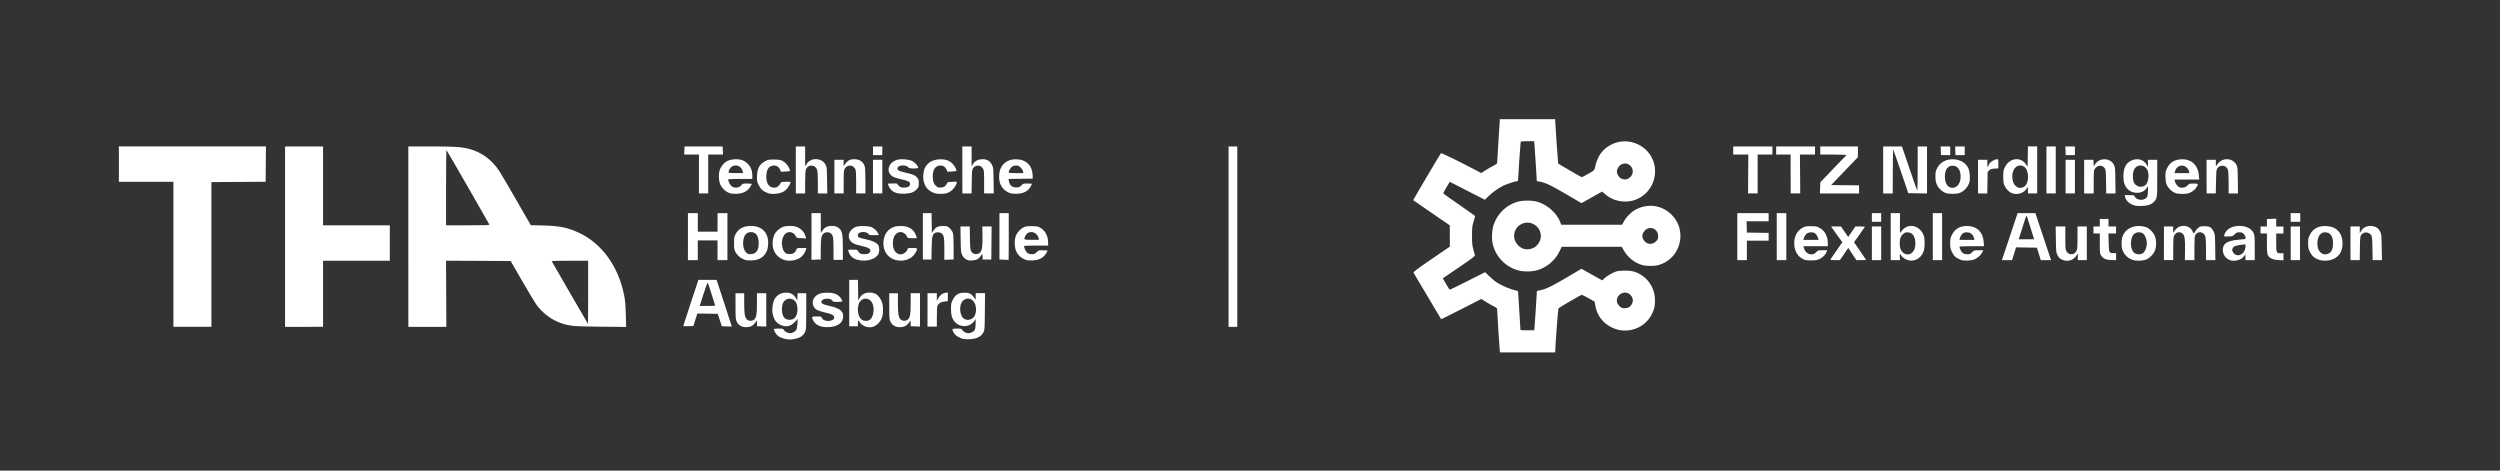 <?xml version="1.0" encoding="UTF-8" standalone="no"?>
<!-- Created with Inkscape (http://www.inkscape.org/) -->

<svg
   width="74.483mm"
   height="14.02mm"
   viewBox="0 0 74.483 14.02"
   version="1.1"
   id="svg1"
   inkscape:version="1.4 (e7c3feb100, 2024-10-09)"
   sodipodi:docname="ttzn.svg"
   xmlns:inkscape="http://www.inkscape.org/namespaces/inkscape"
   xmlns:sodipodi="http://sodipodi.sourceforge.net/DTD/sodipodi-0.dtd"
   xmlns="http://www.w3.org/2000/svg"
   xmlns:svg="http://www.w3.org/2000/svg">
  <rect x="0" y="0" width="74.483" height="14.02" fill="#333333" stroke="none"/>
  <sodipodi:namedview
     id="namedview1"
     pagecolor="#505050"
     bordercolor="#eeeeee"
     borderopacity="1"
     inkscape:showpageshadow="0"
     inkscape:pageopacity="0"
     inkscape:pagecheckerboard="0"
     inkscape:deskcolor="#505050"
     inkscape:document-units="mm"
     inkscape:zoom="0.67615741"
     inkscape:cx="-33.276275"
     inkscape:cy="-49.544676"
     inkscape:window-width="1920"
     inkscape:window-height="964"
     inkscape:window-x="0"
     inkscape:window-y="0"
     inkscape:window-maximized="1"
     inkscape:current-layer="layer6" />
  <defs
     id="defs1" />
  <g
     inkscape:label="Ebene 1"
     inkscape:groupmode="layer"
     id="layer1"
     transform="translate(-113.506,-161.66)">
    <g
       inkscape:groupmode="layer"
       id="layer6"
       inkscape:label="ttzn"
       transform="matrix(0.77,0,0,0.77,102.746,118.219)"
       style="display:inline">
      <path
         style="display:inline;fill:#ffffff"
         d="m 72.005,70 c -0.01,-0.049 -0.104,-1.53 -0.103,-1.623 2.52e-4,-0.034 -0.03,-0.061 -0.117,-0.101 -0.064,-0.03 -0.202,-0.108 -0.306,-0.173 l -0.189,-0.118 -0.774,0.395 c -0.426,0.217 -0.777,0.391 -0.78,0.388 -0.008,-0.009 -1.04,-1.743 -1.068,-1.796 -0.017,-0.032 0.093,-0.115 0.692,-0.526 l 0.713,-0.488 -0.002,-0.411 -0.002,-0.411 -0.703,-0.483 c -0.387,-0.265 -0.707,-0.486 -0.711,-0.49 -0.007,-0.008 1.037,-1.778 1.073,-1.819 0.016,-0.018 0.81,0.37 1.356,0.662 l 0.202,0.108 0.157,-0.102 c 0.086,-0.056 0.225,-0.136 0.309,-0.179 0.132,-0.067 0.152,-0.085 0.152,-0.139 0,-0.034 0.02,-0.36 0.044,-0.724 0.024,-0.364 0.047,-0.725 0.05,-0.802 l 0.006,-0.14 h 1.072 1.072 l 5.85e-4,0.062 c 0.001,0.122 0.107,1.647 0.115,1.654 0.029,0.027 0.895,0.529 0.913,0.529 0.012,0 0.126,-0.059 0.254,-0.132 0.219,-0.124 0.234,-0.137 0.251,-0.219 0.097,-0.464 0.289,-0.735 0.648,-0.916 0.647,-0.327 1.463,0.04 1.645,0.74 0.163,0.627 -0.211,1.274 -0.831,1.435 -0.369,0.096 -0.791,-0.004 -1.069,-0.254 l -0.109,-0.098 -0.401,0.224 -0.401,0.224 -0.566,-0.332 C 74.003,63.595 73.798,63.496 73.573,63.45 l -0.136,-0.028 -0.039,-0.642 c -0.021,-0.353 -0.045,-0.7 -0.052,-0.771 l -0.013,-0.129 H 73.077 c -0.185,0 -0.258,0.008 -0.265,0.028 -0.008,0.024 -0.103,1.413 -0.102,1.493 1.03e-4,0.015 -0.019,0.028 -0.044,0.028 -0.074,0 -0.409,0.114 -0.562,0.191 -0.182,0.092 -0.401,0.252 -0.557,0.408 l -0.119,0.119 -0.68,-0.348 -0.68,-0.348 -0.126,0.212 c -0.07,0.117 -0.126,0.221 -0.126,0.232 0,0.011 0.278,0.211 0.617,0.443 0.339,0.233 0.617,0.431 0.617,0.441 0,0.01 -0.027,0.107 -0.06,0.215 -0.054,0.177 -0.06,0.231 -0.06,0.545 1.77e-4,0.294 0.008,0.376 0.051,0.527 0.028,0.099 0.055,0.2 0.061,0.224 0.008,0.037 -0.098,0.118 -0.617,0.471 l -0.627,0.426 0.055,0.09 c 0.03,0.049 0.087,0.148 0.127,0.219 0.04,0.071 0.081,0.129 0.093,0.129 0.012,1.47e-4 0.323,-0.152 0.692,-0.338 l 0.671,-0.339 0.161,0.155 c 0.088,0.085 0.206,0.186 0.262,0.223 0.208,0.141 0.549,0.287 0.78,0.333 0.04,0.008 0.073,0.026 0.073,0.041 1.09e-4,0.014 0.02,0.334 0.045,0.711 0.024,0.377 0.045,0.707 0.045,0.735 1.95e-4,0.05 0.005,0.051 0.267,0.051 h 0.267 l 0.013,-0.118 c 0.007,-0.065 0.031,-0.407 0.052,-0.76 l 0.039,-0.643 0.125,-0.027 c 0.24,-0.053 0.446,-0.152 1.021,-0.491 l 0.579,-0.342 0.401,0.225 0.401,0.225 0.096,-0.09 c 0.053,-0.05 0.18,-0.132 0.282,-0.183 0.179,-0.09 0.196,-0.094 0.441,-0.103 0.305,-0.012 0.484,0.032 0.698,0.171 0.334,0.216 0.526,0.574 0.525,0.981 -3.5e-4,0.223 -0.027,0.341 -0.118,0.525 -0.28,0.569 -0.979,0.803 -1.554,0.52 -0.35,-0.172 -0.572,-0.47 -0.64,-0.858 l -0.025,-0.142 -0.237,-0.133 c -0.131,-0.073 -0.249,-0.132 -0.262,-0.132 -0.024,7.65e-4 -0.857,0.487 -0.898,0.524 -0.016,0.014 -0.121,1.4 -0.125,1.643 l -9.47e-4,0.062 h -1.066 -1.066 z m 5.005,-1.698 c 0.077,-0.047 0.144,-0.168 0.144,-0.261 0,-0.095 -0.065,-0.208 -0.15,-0.26 -0.231,-0.143 -0.541,0.093 -0.457,0.348 0.024,0.074 0.117,0.177 0.18,0.2 0.074,0.027 0.216,0.014 0.282,-0.027 z m -0.04,-4.972 c 0.215,-0.112 0.245,-0.38 0.059,-0.527 -0.15,-0.118 -0.371,-0.059 -0.459,0.122 -0.054,0.111 -0.048,0.18 0.024,0.299 0.074,0.122 0.25,0.172 0.376,0.107 z M 44.367,69.532 c -0.138,-0.023 -0.266,-0.083 -0.333,-0.158 -0.052,-0.057 -0.12,-0.182 -0.12,-0.22 0,-0.014 0.069,-0.024 0.179,-0.024 0.157,0 0.182,0.005 0.203,0.046 0.036,0.068 0.157,0.133 0.246,0.133 0.091,0 0.21,-0.065 0.248,-0.136 0.014,-0.027 0.032,-0.131 0.038,-0.231 l 0.012,-0.182 -0.11,0.116 c -0.165,0.173 -0.349,0.21 -0.561,0.111 -0.18,-0.084 -0.275,-0.238 -0.309,-0.502 -0.017,-0.132 0.017,-0.36 0.069,-0.464 0.093,-0.184 0.252,-0.282 0.458,-0.282 0.177,0 0.3,0.067 0.379,0.205 l 0.056,0.098 0.007,-0.14 0.007,-0.14 h 0.167 0.167 v 0.697 c 0,0.578 -0.006,0.711 -0.035,0.78 -0.07,0.168 -0.203,0.258 -0.439,0.296 -0.16,0.026 -0.164,0.026 -0.329,-0.001 z m 0.353,-0.815 c 0.083,-0.08 0.123,-0.225 0.108,-0.394 -0.015,-0.167 -0.072,-0.268 -0.181,-0.322 -0.1,-0.049 -0.205,-0.037 -0.296,0.035 -0.085,0.067 -0.123,0.172 -0.123,0.342 0,0.285 0.112,0.428 0.321,0.41 0.079,-0.007 0.125,-0.026 0.172,-0.07 z m 6.551,0.818 c -0.162,-0.029 -0.327,-0.129 -0.39,-0.237 -0.091,-0.155 -0.081,-0.167 0.121,-0.167 0.164,0 0.178,0.004 0.205,0.055 0.034,0.064 0.149,0.124 0.235,0.124 0.098,0 0.21,-0.06 0.247,-0.132 0.023,-0.045 0.035,-0.128 0.035,-0.243 v -0.175 l -0.055,0.081 c -0.154,0.227 -0.497,0.262 -0.706,0.073 -0.14,-0.127 -0.192,-0.271 -0.192,-0.539 -1.5e-4,-0.207 0.005,-0.237 0.067,-0.358 0.098,-0.192 0.211,-0.266 0.422,-0.275 0.196,-0.009 0.284,0.03 0.391,0.171 l 0.074,0.097 v -0.125 -0.125 h 0.181 0.181 l -0.007,0.713 c -0.006,0.687 -0.009,0.716 -0.057,0.806 -0.085,0.159 -0.242,0.241 -0.502,0.262 -0.079,0.006 -0.191,0.003 -0.249,-0.007 z m 0.321,-0.792 c 0.19,-0.127 0.2,-0.538 0.017,-0.704 -0.107,-0.097 -0.271,-0.09 -0.377,0.016 -0.172,0.172 -0.13,0.61 0.067,0.71 0.086,0.044 0.209,0.034 0.293,-0.022 z m -8.897,0.312 c -0.113,-0.042 -0.17,-0.095 -0.22,-0.204 -0.036,-0.078 -0.041,-0.153 -0.042,-0.589 l -4.93e-4,-0.499 h 0.168 0.168 v 0.369 c 0,0.424 0.023,0.568 0.104,0.643 0.076,0.072 0.21,0.072 0.286,8.66e-4 0.083,-0.078 0.104,-0.209 0.104,-0.63 v -0.383 h 0.18 0.18 l 5.3e-5,0.645 5.2e-5,0.645 -0.18,-0.007 -0.18,-0.007 v -0.114 -0.114 l -0.067,0.092 c -0.037,0.051 -0.098,0.108 -0.136,0.128 -0.099,0.051 -0.264,0.062 -0.365,0.024 z m 3.112,0.009 c -0.187,-0.04 -0.304,-0.121 -0.375,-0.263 -0.067,-0.131 -0.056,-0.141 0.142,-0.141 0.16,0 0.18,0.005 0.193,0.046 0.037,0.116 0.255,0.168 0.406,0.097 0.061,-0.029 0.076,-0.049 0.076,-0.1 0,-0.09 -0.072,-0.13 -0.338,-0.19 -0.122,-0.028 -0.261,-0.07 -0.307,-0.094 -0.258,-0.133 -0.243,-0.472 0.027,-0.611 0.088,-0.045 0.152,-0.059 0.304,-0.065 0.294,-0.012 0.465,0.053 0.577,0.219 0.084,0.125 0.073,0.136 -0.128,0.136 -0.153,0 -0.182,-0.006 -0.202,-0.043 -0.07,-0.131 -0.427,-0.095 -0.427,0.043 0,0.067 0.079,0.105 0.325,0.159 0.422,0.091 0.566,0.232 0.507,0.494 -0.042,0.185 -0.23,0.301 -0.519,0.321 -0.092,0.006 -0.209,0.003 -0.261,-0.008 z m 1.676,-0.004 c -0.099,-0.028 -0.22,-0.119 -0.252,-0.189 -0.039,-0.085 -0.062,-0.063 -0.062,0.058 v 0.112 h -0.168 -0.168 v -0.898 -0.898 h 0.168 0.168 l 0.006,0.398 0.006,0.398 0.056,-0.098 c 0.08,-0.14 0.202,-0.206 0.384,-0.205 0.182,4.68e-4 0.296,0.061 0.396,0.21 0.094,0.14 0.125,0.255 0.124,0.465 -3.78e-4,0.235 -0.054,0.384 -0.184,0.515 -0.14,0.14 -0.292,0.182 -0.473,0.13 z m 0.161,-0.28 c 0.135,-0.12 0.176,-0.447 0.08,-0.638 -0.128,-0.253 -0.454,-0.217 -0.531,0.059 -0.066,0.237 -0.004,0.506 0.137,0.594 0.09,0.056 0.242,0.049 0.314,-0.015 z m 0.999,0.275 c -0.113,-0.042 -0.17,-0.095 -0.22,-0.204 -0.036,-0.078 -0.041,-0.153 -0.042,-0.589 l -4.93e-4,-0.499 h 0.168 0.168 v 0.369 c 0,0.424 0.023,0.568 0.104,0.643 0.076,0.072 0.21,0.072 0.286,8.66e-4 0.083,-0.078 0.104,-0.209 0.104,-0.63 v -0.383 h 0.18 0.18 l 5.3e-5,0.645 5.2e-5,0.645 -0.18,-0.007 -0.18,-0.007 v -0.114 -0.114 l -0.067,0.092 c -0.037,0.051 -0.098,0.108 -0.136,0.128 -0.099,0.051 -0.264,0.062 -0.365,0.024 z M 20.684,66.258 v -2.806 h -1.055 -1.055 v -0.685 -0.685 l 2.845,-1.2e-5 2.845,-1.3e-5 -0.006,0.684 -0.006,0.684 -1.049,0.006 -1.049,0.006 v 2.8 2.8 l -0.735,-10e-7 H 20.684 Z M 25.004,65.573 v -3.49 h 0.735 0.735 v 1.526 1.526 h 1.291 1.291 v 0.685 0.685 h -1.291 -1.291 v 1.279 1.279 H 25.739 25.004 Z m 4.769,0 v -3.49 h 0.865 c 0.902,0 1.181,0.017 1.478,0.093 0.491,0.124 0.895,0.423 1.191,0.881 0.065,0.1 0.362,0.607 0.661,1.127 l 0.543,0.945 0.487,0.013 c 0.641,0.017 0.951,0.081 1.389,0.288 0.881,0.416 1.513,1.294 1.737,2.411 0.037,0.185 0.053,0.368 0.063,0.736 l 0.014,0.491 -0.999,-0.011 c -1.07,-0.012 -1.173,-0.022 -1.521,-0.138 -0.352,-0.117 -0.717,-0.389 -0.949,-0.708 -0.054,-0.074 -0.301,-0.486 -0.549,-0.915 l -0.451,-0.78 -1.25,-0.006 -1.25,-0.006 0.006,1.28 0.006,1.28 -0.735,-4e-6 -0.735,-4e-6 z m 6.958,2.155 v -1.223 h -0.709 c -0.39,0 -0.706,0.008 -0.701,0.018 0.014,0.033 1.399,2.427 1.405,2.428 0.003,3.95e-4 0.006,-0.55 0.006,-1.223 z M 32.909,65.105 c -0.018,-0.047 -1.633,-2.851 -1.656,-2.875 -0.012,-0.013 -0.02,0.567 -0.02,1.442 v 1.463 h 0.844 c 0.7,0 0.842,-0.005 0.832,-0.03 z m 9.186,3.941 -0.192,-0.006 -0.079,-0.24 -0.079,-0.24 -0.395,-0.006 -0.395,-0.006 -0.076,0.242 -0.076,0.242 -0.196,0.006 c -0.108,0.004 -0.196,5.82e-4 -0.196,-0.007 0,-0.007 0.132,-0.412 0.293,-0.899 l 0.293,-0.886 0.352,4.7e-4 0.352,4.71e-4 0.296,0.902 c 0.163,0.496 0.294,0.903 0.292,0.903 -0.003,4.24e-4 -0.091,-0.002 -0.196,-0.006 z m -0.457,-0.83 c -0.118,-0.388 -0.268,-0.851 -0.281,-0.864 -0.009,-0.009 -0.082,0.19 -0.163,0.443 l -0.147,0.46 h 0.302 c 0.277,0 0.301,-0.003 0.29,-0.039 z m 8.224,0.191 v -0.645 h 0.18 0.18 l 0.001,0.152 0.001,0.152 0.047,-0.097 c 0.059,-0.121 0.169,-0.207 0.287,-0.223 l 0.091,-0.012 v 0.168 0.168 l -0.128,0.013 c -0.136,0.014 -0.225,0.064 -0.27,0.152 -0.019,0.036 -0.028,0.177 -0.028,0.436 l -3.31e-4,0.382 H 50.041 49.861 Z m 11.649,-2.834 v -3.49 h 0.168 0.168 v 3.49 3.49 H 61.679 61.51 Z m 11.297,1.326 c -0.523,-0.1 -0.953,-0.515 -1.076,-1.04 -0.051,-0.218 -0.033,-0.55 0.042,-0.763 0.144,-0.41 0.466,-0.727 0.872,-0.86 0.229,-0.075 0.609,-0.077 0.839,-0.005 0.384,0.121 0.744,0.453 0.866,0.798 l 0.03,0.084 1.179,-5.4e-5 1.179,-5.3e-5 0.067,-0.129 c 0.092,-0.176 0.307,-0.387 0.485,-0.474 0.474,-0.233 1.002,-0.149 1.368,0.22 0.627,0.632 0.334,1.717 -0.525,1.946 -0.157,0.042 -0.472,0.039 -0.622,-0.005 -0.296,-0.087 -0.543,-0.283 -0.703,-0.557 l -0.087,-0.148 h -1.16 -1.16 l -0.097,0.196 c -0.167,0.339 -0.483,0.602 -0.852,0.711 -0.174,0.051 -0.453,0.063 -0.644,0.026 z m 0.503,-0.892 c 0.121,-0.057 0.23,-0.195 0.267,-0.338 0.099,-0.38 -0.277,-0.734 -0.654,-0.615 -0.366,0.116 -0.485,0.553 -0.227,0.837 0.164,0.18 0.388,0.223 0.613,0.116 z m 4.738,-0.252 c 0.073,-0.073 0.082,-0.094 0.082,-0.199 0,-0.298 -0.33,-0.428 -0.524,-0.207 -0.091,0.104 -0.11,0.209 -0.056,0.319 0.1,0.205 0.339,0.247 0.498,0.088 z M 42.848,66.485 c -0.186,-0.049 -0.336,-0.165 -0.423,-0.327 -0.041,-0.077 -0.049,-0.128 -0.049,-0.327 -9.8e-5,-0.205 0.007,-0.249 0.054,-0.342 0.11,-0.214 0.276,-0.313 0.553,-0.327 0.433,-0.023 0.705,0.219 0.714,0.633 0.009,0.421 -0.218,0.677 -0.617,0.698 -0.091,0.005 -0.195,8.14e-4 -0.232,-0.009 z m 0.363,-0.298 c 0.086,-0.08 0.119,-0.18 0.119,-0.361 -8.47e-4,-0.281 -0.104,-0.429 -0.299,-0.429 -0.181,0 -0.285,0.131 -0.302,0.378 -0.015,0.22 0.06,0.408 0.184,0.461 0.08,0.034 0.235,0.009 0.299,-0.05 z m 1.14,0.296 c -0.212,-0.052 -0.393,-0.223 -0.452,-0.425 -0.055,-0.19 -0.033,-0.436 0.052,-0.589 0.073,-0.132 0.221,-0.249 0.363,-0.288 0.111,-0.031 0.361,-0.029 0.455,0.003 0.191,0.066 0.325,0.201 0.374,0.38 l 0.021,0.077 -0.182,-0.007 c -0.179,-0.007 -0.182,-0.009 -0.216,-0.077 -0.049,-0.102 -0.143,-0.162 -0.25,-0.159 -0.226,0.006 -0.357,0.338 -0.254,0.641 0.052,0.154 0.123,0.209 0.268,0.209 0.133,0 0.209,-0.05 0.259,-0.171 0.027,-0.064 0.03,-0.065 0.206,-0.065 h 0.179 l -0.015,0.062 c -0.027,0.11 -0.119,0.243 -0.213,0.308 -0.153,0.106 -0.405,0.15 -0.596,0.103 z m 2.812,-0.01 c -0.2,-0.054 -0.308,-0.156 -0.365,-0.345 -0.015,-0.049 -0.011,-0.051 0.165,-0.051 0.176,0 0.181,0.002 0.214,0.064 0.044,0.086 0.143,0.124 0.287,0.11 0.085,-0.008 0.127,-0.025 0.158,-0.063 0.083,-0.102 0.003,-0.181 -0.241,-0.237 -0.086,-0.02 -0.212,-0.052 -0.278,-0.072 -0.363,-0.107 -0.39,-0.488 -0.047,-0.67 0.121,-0.065 0.538,-0.06 0.662,0.007 0.108,0.058 0.202,0.154 0.234,0.238 l 0.023,0.062 H 47.79 c -0.159,0 -0.189,-0.006 -0.212,-0.044 -0.073,-0.116 -0.393,-0.099 -0.41,0.022 -0.015,0.101 0.012,0.117 0.307,0.181 0.252,0.055 0.416,0.129 0.471,0.212 0.061,0.093 0.066,0.256 0.011,0.364 -0.103,0.202 -0.476,0.306 -0.792,0.22 z m 1.48,0.007 c -0.301,-0.071 -0.488,-0.319 -0.488,-0.647 0,-0.271 0.114,-0.485 0.318,-0.596 0.096,-0.052 0.154,-0.066 0.302,-0.074 0.357,-0.019 0.578,0.125 0.668,0.433 0.012,0.043 0.004,0.045 -0.175,0.038 -0.173,-0.007 -0.19,-0.011 -0.201,-0.057 -0.023,-0.09 -0.137,-0.177 -0.236,-0.18 -0.176,-0.005 -0.295,0.144 -0.309,0.386 -0.016,0.287 0.106,0.475 0.309,0.475 0.099,0 0.23,-0.099 0.254,-0.191 0.013,-0.054 0.021,-0.056 0.193,-0.056 0.211,0 0.217,0.011 0.11,0.198 -0.134,0.233 -0.438,0.344 -0.745,0.272 z m 2.787,0.004 c -0.107,-0.035 -0.175,-0.095 -0.227,-0.201 -0.048,-0.098 -0.052,-0.137 -0.059,-0.604 l -0.008,-0.499 h 0.18 0.18 l 0.007,0.443 c 0.006,0.366 0.014,0.456 0.046,0.513 0.071,0.13 0.25,0.154 0.352,0.045 0.07,-0.075 0.096,-0.262 0.088,-0.654 l -0.007,-0.348 0.18,1.9e-5 0.18,1.8e-5 -0.006,0.64 -0.006,0.64 H 52.161 51.994 V 66.359 c 0,-0.056 -0.008,-0.101 -0.017,-0.1 -0.009,4.75e-4 -0.037,0.033 -0.062,0.072 -0.025,0.039 -0.077,0.09 -0.117,0.113 -0.081,0.047 -0.28,0.07 -0.368,0.041 z m 2.28,5.09e-4 c -0.195,-0.052 -0.337,-0.171 -0.419,-0.351 -0.073,-0.16 -0.073,-0.471 3.8e-5,-0.62 0.062,-0.127 0.163,-0.232 0.283,-0.297 0.076,-0.041 0.128,-0.049 0.315,-0.049 0.189,0 0.239,0.008 0.317,0.05 0.199,0.106 0.322,0.325 0.322,0.571 v 0.131 h -0.456 c -0.251,0 -0.462,0.006 -0.469,0.013 -0.024,0.024 0.052,0.205 0.106,0.256 0.074,0.07 0.237,0.087 0.32,0.033 0.034,-0.022 0.075,-0.059 0.091,-0.081 0.024,-0.034 0.06,-0.041 0.208,-0.041 0.098,0 0.178,0.009 0.178,0.02 0,0.011 -0.033,0.069 -0.073,0.129 -0.102,0.151 -0.265,0.233 -0.49,0.245 -0.092,0.005 -0.197,8.85e-4 -0.234,-0.009 z m 0.45,-0.85 c -0.067,-0.272 -0.4,-0.327 -0.515,-0.085 -0.069,0.146 -0.067,0.147 0.247,0.147 h 0.283 z m 29.69,0.85 c -0.299,-0.077 -0.477,-0.36 -0.451,-0.718 0.018,-0.255 0.131,-0.436 0.34,-0.548 0.077,-0.041 0.129,-0.05 0.306,-0.05 0.195,-5.6e-5 0.224,0.006 0.335,0.067 0.202,0.112 0.316,0.324 0.316,0.588 v 0.119 h -0.473 -0.473 l 0.016,0.051 c 0.037,0.118 0.054,0.147 0.122,0.204 0.054,0.045 0.095,0.06 0.173,0.06 0.086,0 0.113,-0.012 0.18,-0.079 0.076,-0.076 0.083,-0.079 0.255,-0.079 h 0.177 l -0.023,0.062 c -0.041,0.107 -0.123,0.196 -0.244,0.261 -0.096,0.052 -0.151,0.065 -0.3,0.071 -0.101,0.004 -0.215,-5.34e-4 -0.254,-0.011 z m 0.474,-0.838 c -0.052,-0.167 -0.132,-0.241 -0.263,-0.241 -0.153,0 -0.244,0.074 -0.296,0.241 l -0.016,0.051 h 0.295 0.295 z m 3.385,0.801 c -0.074,-0.037 -0.134,-0.088 -0.167,-0.14 -0.057,-0.093 -0.074,-0.068 -0.059,0.088 l 0.008,0.087 H 87.311 87.131 V 65.573 64.664 l 0.18,-2.7e-5 0.18,-2.8e-5 -0.005,0.398 c -0.004,0.32 4.77e-4,0.39 0.022,0.356 0.114,-0.177 0.249,-0.26 0.42,-0.26 0.204,0 0.407,0.159 0.481,0.376 0.051,0.151 0.046,0.466 -0.01,0.617 -0.113,0.303 -0.415,0.432 -0.69,0.295 z m 0.248,-0.255 c 0.087,-0.076 0.128,-0.192 0.128,-0.36 0,-0.263 -0.116,-0.426 -0.303,-0.426 -0.079,0 -0.116,0.014 -0.178,0.069 -0.09,0.079 -0.125,0.178 -0.125,0.357 0,0.179 0.035,0.278 0.125,0.357 0.11,0.096 0.246,0.097 0.353,0.003 z m 1.924,0.292 c -0.097,-0.03 -0.234,-0.107 -0.285,-0.162 -0.027,-0.029 -0.075,-0.108 -0.106,-0.176 -0.048,-0.102 -0.057,-0.157 -0.058,-0.318 -1.99e-4,-0.176 0.007,-0.208 0.073,-0.337 0.123,-0.238 0.334,-0.347 0.634,-0.328 0.349,0.023 0.561,0.244 0.589,0.616 l 0.012,0.164 h -0.475 c -0.365,0 -0.474,0.006 -0.474,0.028 2.71e-4,0.015 0.02,0.07 0.043,0.122 0.05,0.111 0.139,0.164 0.272,0.164 0.077,0 0.107,-0.014 0.172,-0.079 0.077,-0.077 0.083,-0.079 0.256,-0.079 h 0.178 l -0.044,0.086 c -0.064,0.126 -0.206,0.243 -0.341,0.283 -0.123,0.036 -0.349,0.043 -0.446,0.014 z m 0.472,-0.852 c -0.044,-0.155 -0.136,-0.227 -0.289,-0.227 -0.129,0 -0.209,0.075 -0.261,0.241 l -0.016,0.051 h 0.292 0.292 z m 3.388,0.822 c -0.075,-0.038 -0.113,-0.078 -0.156,-0.162 -0.055,-0.108 -0.057,-0.129 -0.064,-0.612 l -0.008,-0.5 0.187,2.9e-5 0.187,2.9e-5 v 0.443 c 0,0.406 0.004,0.45 0.046,0.522 0.09,0.154 0.304,0.144 0.384,-0.019 0.035,-0.071 0.041,-0.141 0.041,-0.514 v -0.432 l 0.18,-4.7e-5 0.18,-4.7e-5 v 0.651 0.651 h -0.174 -0.174 l -8.4e-5,-0.129 -8.4e-5,-0.129 -0.042,0.067 c -0.129,0.208 -0.367,0.274 -0.587,0.163 z m 2.732,0.012 c -0.146,-0.049 -0.29,-0.181 -0.355,-0.325 -0.042,-0.095 -0.053,-0.157 -0.053,-0.309 0,-0.152 0.011,-0.215 0.053,-0.309 0.133,-0.298 0.493,-0.435 0.856,-0.328 0.091,0.027 0.151,0.065 0.237,0.152 0.132,0.132 0.188,0.276 0.188,0.486 0,0.21 -0.056,0.354 -0.188,0.486 -0.086,0.086 -0.146,0.125 -0.237,0.152 -0.153,0.045 -0.362,0.044 -0.502,-0.003 z m 0.431,-0.266 c 0.075,-0.063 0.137,-0.23 0.137,-0.369 0,-0.139 -0.062,-0.306 -0.137,-0.369 -0.08,-0.068 -0.209,-0.077 -0.313,-0.024 -0.219,0.113 -0.223,0.665 -0.005,0.784 0.1,0.054 0.238,0.044 0.318,-0.023 z m 3.35,0.281 c -0.17,-0.068 -0.273,-0.217 -0.273,-0.396 1.92e-4,-0.246 0.164,-0.352 0.606,-0.394 l 0.27,-0.026 v -0.064 c 0,-0.041 -0.024,-0.088 -0.066,-0.13 -0.054,-0.054 -0.084,-0.066 -0.171,-0.066 -0.091,0 -0.116,0.011 -0.178,0.077 -0.068,0.072 -0.082,0.077 -0.244,0.084 -0.193,0.009 -0.199,0.003 -0.127,-0.138 0.087,-0.171 0.289,-0.27 0.55,-0.27 0.267,0 0.473,0.104 0.552,0.278 0.037,0.081 0.042,0.152 0.042,0.569 l 4.9e-4,0.477 h -0.18 -0.18 V 66.366 66.251 l -0.051,0.076 c -0.098,0.147 -0.376,0.224 -0.552,0.153 z m 0.468,-0.242 c 0.076,-0.054 0.135,-0.176 0.135,-0.281 l 4e-5,-0.087 -0.14,0.015 c -0.207,0.023 -0.303,0.053 -0.341,0.108 -0.05,0.071 -0.043,0.138 0.022,0.216 0.084,0.1 0.208,0.111 0.325,0.029 z m 2.97,0.226 c -0.17,-0.061 -0.264,-0.143 -0.342,-0.3 -0.061,-0.123 -0.069,-0.161 -0.069,-0.333 0,-0.173 0.008,-0.21 0.07,-0.335 0.121,-0.242 0.348,-0.356 0.663,-0.332 0.375,0.028 0.6,0.279 0.599,0.667 -0.001,0.283 -0.101,0.468 -0.317,0.589 -0.157,0.088 -0.426,0.108 -0.604,0.044 z m 0.399,-0.246 c 0.101,-0.06 0.154,-0.193 0.154,-0.388 0,-0.278 -0.108,-0.426 -0.311,-0.426 -0.178,0 -0.295,0.168 -0.295,0.426 0,0.168 0.041,0.284 0.128,0.36 0.089,0.078 0.219,0.089 0.323,0.027 z M 40.592,65.573 v -0.909 h 0.191 0.191 v 0.359 0.359 h 0.382 0.382 v -0.359 -0.359 h 0.191 0.191 v 0.909 0.909 H 41.927 41.737 v -0.382 -0.382 h -0.382 -0.382 v 0.382 0.382 h -0.191 -0.191 z m 4.781,-0.006 5.3e-5,-0.903 h 0.18 0.18 v 0.386 0.386 l 0.06,-0.092 c 0.082,-0.126 0.195,-0.186 0.351,-0.186 0.149,0 0.23,0.028 0.313,0.107 0.106,0.101 0.129,0.23 0.129,0.744 V 66.471 H 46.405 46.225 v -0.422 c 0,-0.453 -0.016,-0.539 -0.115,-0.608 -0.079,-0.055 -0.213,-0.047 -0.277,0.017 -0.083,0.083 -0.102,0.197 -0.102,0.613 l -1.25e-4,0.385 -0.18,0.007 -0.18,0.007 z m 5.14,0.482 c 5.7e-5,-0.453 -0.016,-0.539 -0.115,-0.608 -0.059,-0.041 -0.181,-0.048 -0.246,-0.013 -0.102,0.055 -0.121,0.142 -0.13,0.6 l -0.008,0.432 h -0.166 -0.166 v -0.898 -0.898 h 0.168 0.168 l 0.006,0.384 0.006,0.384 0.056,-0.085 c 0.088,-0.134 0.16,-0.175 0.326,-0.186 0.087,-0.005 0.173,0.002 0.213,0.019 0.091,0.038 0.194,0.16 0.223,0.263 0.013,0.047 0.024,0.294 0.024,0.549 l 1.26e-4,0.464 -0.18,0.007 -0.18,0.007 z m 2.306,0.416 -0.174,-0.008 v -0.897 -0.897 h 0.18 0.18 v 0.909 c 0,0.5 -0.003,0.907 -0.006,0.904 -0.003,-0.003 -0.084,-0.008 -0.18,-0.012 z m 28.376,-0.892 v -0.909 h 0.606 0.606 v 0.157 0.157 h -0.427 -0.427 l 0.006,0.219 0.006,0.219 0.421,0.006 0.421,0.006 1.4e-5,0.151 1.4e-5,0.151 h -0.421 -0.421 v 0.376 0.376 l -0.185,-1.6e-5 -0.185,-1.6e-5 z m 1.526,0 v -0.909 h 0.185 0.185 v 0.909 0.909 h -0.185 -0.185 z m 2.079,0.881 c 0.009,-0.015 0.116,-0.172 0.238,-0.347 L 85.259,65.788 85.082,65.546 c -0.097,-0.133 -0.195,-0.27 -0.217,-0.304 l -0.04,-0.062 h 0.191 0.191 l 0.139,0.203 0.139,0.203 0.138,-0.203 0.138,-0.203 h 0.186 c 0.102,0 0.186,0.005 0.186,0.011 0,0.006 -0.095,0.143 -0.211,0.304 l -0.211,0.294 0.233,0.339 c 0.128,0.186 0.233,0.342 0.233,0.346 0,0.004 -0.084,0.008 -0.188,0.008 h -0.188 l -0.157,-0.237 -0.157,-0.237 -0.161,0.237 -0.161,0.237 h -0.191 c -0.147,0 -0.187,-0.006 -0.174,-0.028 z m 1.602,-0.623 v -0.651 h 0.18 0.18 v 0.651 0.651 H 86.581 86.401 Z m 2.357,-0.258 v -0.909 h 0.18 0.18 v 0.909 0.909 h -0.18 -0.18 z m 2.978,0 0.303,-0.909 h 0.344 0.344 l 0.303,0.909 0.303,0.909 h -0.198 -0.198 l -0.076,-0.241 -0.076,-0.241 -0.403,-0.006 -0.403,-0.006 -0.077,0.247 -0.077,0.247 H 91.629 91.433 Z M 92.593,65.399 c -0.048,-0.151 -0.113,-0.358 -0.145,-0.46 -0.032,-0.102 -0.061,-0.185 -0.066,-0.185 -0.005,0 -0.06,0.164 -0.123,0.365 -0.063,0.201 -0.129,0.408 -0.146,0.46 l -0.031,0.095 h 0.299 0.299 z m 2.904,1.061 c -0.101,-0.024 -0.18,-0.08 -0.232,-0.165 -0.039,-0.064 -0.044,-0.115 -0.044,-0.459 l -8.4e-5,-0.387 H 95.099 94.975 v -0.135 -0.135 h 0.123 0.123 v -0.146 -0.146 h 0.168 0.168 v 0.146 0.146 h 0.146 0.146 v 0.135 0.135 H 95.703 95.555 l 0.008,0.35 c 0.009,0.398 0.016,0.413 0.191,0.413 h 0.097 v 0.135 0.135 l -0.14,-0.002 c -0.077,-0.001 -0.173,-0.01 -0.213,-0.019 z m 2.205,-0.629 v -0.651 l 0.18,-3.1e-5 0.18,-3.1e-5 -0.006,0.129 c -0.005,0.11 -0.002,0.123 0.022,0.087 0.116,-0.174 0.221,-0.238 0.391,-0.238 0.148,5.03e-4 0.272,0.073 0.332,0.195 0.025,0.052 0.052,0.095 0.059,0.095 0.007,5.77e-4 0.029,-0.033 0.049,-0.075 0.02,-0.042 0.074,-0.105 0.12,-0.14 0.074,-0.057 0.102,-0.064 0.247,-0.064 0.197,0 0.263,0.039 0.346,0.203 0.054,0.107 0.056,0.13 0.064,0.61 l 0.007,0.499 h -0.181 -0.181 l -1.26e-4,-0.41 c -6.8e-5,-0.225 -0.011,-0.447 -0.023,-0.493 -0.056,-0.201 -0.3,-0.24 -0.392,-0.063 -0.027,0.052 -0.034,0.158 -0.034,0.516 v 0.45 l -0.185,3e-5 -0.185,3e-5 0.007,-0.376 c 0.009,-0.436 -0.015,-0.588 -0.102,-0.656 -0.107,-0.085 -0.247,-0.052 -0.315,0.073 -0.034,0.062 -0.039,0.136 -0.04,0.515 l -2.69e-4,0.443 -0.18,6.2e-5 -0.18,6.2e-5 z m 4.235,0.618 c -0.053,-0.017 -0.118,-0.049 -0.143,-0.071 -0.097,-0.088 -0.108,-0.144 -0.108,-0.545 V 65.45 h -0.123 -0.123 v -0.135 -0.135 h 0.123 0.123 v -0.144 -0.144 l 0.18,-0.007 0.18,-0.007 -6e-5,0.152 -5e-5,0.152 h 0.14 0.14 v 0.135 0.135 h -0.14 -0.14 v 0.346 c 0,0.401 0.007,0.417 0.176,0.417 h 0.105 v 0.135 0.135 l -0.146,-0.002 c -0.08,-8.26e-4 -0.19,-0.015 -0.243,-0.032 z m 0.67,-0.618 v -0.651 h 0.18 0.18 v 0.651 0.651 h -0.18 -0.18 z m 2.312,0 v -0.651 h 0.18 0.18 l 2.2e-4,0.129 2.1e-4,0.129 0.056,-0.093 c 0.107,-0.179 0.367,-0.241 0.572,-0.137 0.075,0.038 0.113,0.078 0.156,0.162 0.055,0.108 0.057,0.129 0.065,0.612 l 0.008,0.5 h -0.18 -0.18 l -0.007,-0.443 c -0.006,-0.366 -0.014,-0.456 -0.045,-0.513 -0.078,-0.142 -0.288,-0.155 -0.386,-0.024 -0.044,0.059 -0.048,0.097 -0.054,0.522 l -0.007,0.459 h -0.178 -0.178 z M 86.401,64.832 v -0.168 h 0.18 0.18 v 0.168 0.168 H 86.581 86.401 Z m 16.205,0 v -0.168 h 0.185 0.185 v 0.168 0.168 h -0.185 -0.185 z m -6.053,-0.469 c -0.197,-0.064 -0.317,-0.177 -0.356,-0.334 l -0.015,-0.062 h 0.181 c 0.176,0 0.182,0.002 0.214,0.063 0.083,0.161 0.406,0.156 0.48,-0.006 0.015,-0.032 0.027,-0.136 0.027,-0.231 V 63.621 l -0.055,0.081 c -0.152,0.224 -0.534,0.238 -0.735,0.026 -0.112,-0.118 -0.16,-0.266 -0.16,-0.49 9.14e-4,-0.321 0.096,-0.51 0.307,-0.608 0.243,-0.113 0.492,-0.039 0.607,0.182 l 0.035,0.067 1.38e-4,-0.14 1.38e-4,-0.14 h 0.18 0.18 V 63.307 c 0,0.768 -0.004,0.795 -0.126,0.917 -0.109,0.109 -0.243,0.156 -0.469,0.163 -0.127,0.004 -0.237,-0.004 -0.296,-0.024 z m 0.413,-0.768 c 0.115,-0.074 0.173,-0.34 0.118,-0.537 -0.082,-0.292 -0.445,-0.324 -0.55,-0.048 -0.054,0.141 -0.04,0.413 0.024,0.502 0.098,0.134 0.273,0.17 0.407,0.083 z m -54.761,0.294 c -0.142,-0.045 -0.294,-0.186 -0.359,-0.33 -0.076,-0.168 -0.076,-0.476 9e-6,-0.624 0.12,-0.233 0.282,-0.339 0.544,-0.354 0.232,-0.014 0.375,0.034 0.514,0.173 0.123,0.123 0.179,0.266 0.179,0.454 v 0.131 h -0.459 c -0.252,0 -0.463,0.008 -0.469,0.017 -0.022,0.035 0.054,0.199 0.119,0.258 0.111,0.1 0.315,0.078 0.394,-0.043 0.031,-0.048 0.05,-0.053 0.214,-0.053 0.098,0 0.179,0.009 0.179,0.02 0,0.011 -0.033,0.069 -0.073,0.129 -0.104,0.156 -0.273,0.238 -0.505,0.248 -0.11,0.005 -0.211,-0.005 -0.277,-0.026 z m 0.508,-0.836 c -0.049,-0.199 -0.235,-0.29 -0.41,-0.2 -0.066,0.034 -0.141,0.154 -0.141,0.225 0,0.031 0.039,0.036 0.283,0.036 h 0.283 z m 0.96,0.83 c -0.173,-0.062 -0.265,-0.144 -0.345,-0.306 -0.067,-0.136 -0.07,-0.156 -0.063,-0.353 0.012,-0.31 0.097,-0.455 0.342,-0.586 0.078,-0.041 0.128,-0.049 0.317,-0.049 0.252,0 0.342,0.033 0.476,0.172 0.066,0.069 0.141,0.21 0.141,0.264 0,0.012 -0.078,0.025 -0.174,0.029 l -0.174,0.007 -0.037,-0.082 c -0.065,-0.143 -0.202,-0.194 -0.354,-0.132 -0.103,0.043 -0.163,0.158 -0.176,0.339 -0.022,0.305 0.092,0.492 0.301,0.492 0.087,0 0.114,-0.012 0.179,-0.076 0.042,-0.042 0.076,-0.092 0.076,-0.111 0,-0.027 0.038,-0.036 0.191,-0.042 0.117,-0.004 0.191,0.001 0.19,0.015 -0.001,0.055 -0.089,0.21 -0.159,0.279 -0.109,0.109 -0.244,0.162 -0.444,0.173 -0.129,0.007 -0.2,-5.96e-4 -0.287,-0.032 z m 5.017,0.01 c -0.057,-0.016 -0.13,-0.046 -0.161,-0.067 -0.075,-0.049 -0.165,-0.169 -0.184,-0.244 l -0.015,-0.06 0.182,-0.007 c 0.127,-0.005 0.182,4.29e-4 0.182,0.019 -2.9e-5,0.014 0.031,0.052 0.069,0.084 0.054,0.046 0.093,0.058 0.181,0.058 0.164,0 0.243,-0.049 0.243,-0.151 4.97e-4,-0.072 -0.077,-0.113 -0.316,-0.165 -0.116,-0.025 -0.252,-0.064 -0.302,-0.086 -0.341,-0.151 -0.258,-0.572 0.133,-0.678 0.143,-0.039 0.431,-0.014 0.56,0.047 0.106,0.051 0.239,0.196 0.239,0.261 0,0.047 -0.35,0.043 -0.376,-0.005 -0.055,-0.098 -0.336,-0.11 -0.403,-0.018 -0.074,0.101 -0.007,0.149 0.302,0.219 0.288,0.065 0.358,0.096 0.441,0.194 0.05,0.059 0.059,0.091 0.059,0.214 0,0.134 -0.006,0.151 -0.08,0.232 -0.048,0.053 -0.122,0.103 -0.185,0.125 -0.142,0.05 -0.437,0.064 -0.569,0.026 z m 1.422,-0.011 c -0.231,-0.083 -0.367,-0.251 -0.408,-0.505 -0.023,-0.141 0.004,-0.364 0.056,-0.464 0.107,-0.208 0.292,-0.317 0.561,-0.331 0.231,-0.012 0.396,0.044 0.517,0.178 0.076,0.084 0.145,0.21 0.145,0.264 0,0.012 -0.078,0.025 -0.174,0.029 l -0.174,0.007 -0.037,-0.082 c -0.048,-0.106 -0.13,-0.159 -0.243,-0.157 -0.184,0.003 -0.292,0.156 -0.291,0.414 1.76e-4,0.197 0.033,0.293 0.128,0.376 0.074,0.065 0.092,0.071 0.195,0.061 0.091,-0.009 0.125,-0.025 0.176,-0.081 0.035,-0.039 0.063,-0.085 0.063,-0.102 0,-0.024 0.045,-0.033 0.191,-0.039 0.182,-0.007 0.19,-0.005 0.177,0.038 -0.052,0.168 -0.189,0.323 -0.343,0.387 -0.131,0.055 -0.397,0.06 -0.536,0.01 z m 2.992,0.021 c -0.196,-0.052 -0.338,-0.174 -0.423,-0.362 -0.067,-0.148 -0.064,-0.44 0.007,-0.601 0.108,-0.247 0.343,-0.377 0.649,-0.359 0.355,0.021 0.574,0.244 0.591,0.601 l 0.007,0.146 -0.469,0.006 -0.469,0.006 0.013,0.083 c 0.028,0.171 0.142,0.26 0.317,0.245 0.091,-0.008 0.122,-0.022 0.17,-0.08 0.056,-0.067 0.065,-0.07 0.231,-0.07 0.095,0 0.172,0.005 0.172,0.012 0,0.007 -0.019,0.05 -0.043,0.095 -0.091,0.178 -0.266,0.275 -0.517,0.287 -0.094,0.004 -0.2,-7.8e-5 -0.238,-0.01 z m 0.452,-0.861 c -0.017,-0.086 -0.148,-0.218 -0.221,-0.221 -0.141,-0.007 -0.219,0.032 -0.287,0.144 -0.088,0.144 -0.077,0.15 0.239,0.15 h 0.283 z m 35.716,0.847 c -0.143,-0.046 -0.295,-0.186 -0.358,-0.33 -0.041,-0.093 -0.052,-0.16 -0.053,-0.313 -7.18e-4,-0.172 0.007,-0.209 0.066,-0.324 0.123,-0.24 0.366,-0.364 0.665,-0.339 0.258,0.022 0.433,0.131 0.54,0.338 0.058,0.112 0.08,0.404 0.042,0.545 -0.041,0.151 -0.156,0.299 -0.292,0.375 -0.105,0.059 -0.149,0.069 -0.314,0.075 -0.124,0.004 -0.229,-0.005 -0.295,-0.027 z m 0.455,-0.301 c 0.07,-0.077 0.108,-0.196 0.108,-0.338 0,-0.24 -0.1,-0.398 -0.267,-0.42 -0.211,-0.028 -0.343,0.132 -0.343,0.415 0,0.314 0.15,0.485 0.374,0.428 0.037,-0.009 0.094,-0.047 0.128,-0.084 z m 2.083,0.299 c -0.108,-0.047 -0.195,-0.135 -0.265,-0.267 -0.053,-0.101 -0.059,-0.136 -0.06,-0.359 -4.86e-4,-0.23 0.004,-0.256 0.067,-0.382 0.181,-0.361 0.613,-0.41 0.819,-0.092 l 0.056,0.086 0.006,-0.396 0.006,-0.396 h 0.179 0.179 v 0.909 0.909 H 92.618 92.439 V 63.774 63.647 l -0.065,0.09 c -0.12,0.166 -0.371,0.233 -0.563,0.15 z m 0.497,-0.259 c 0.195,-0.137 0.18,-0.647 -0.023,-0.766 -0.227,-0.134 -0.451,0.058 -0.451,0.388 0,0.345 0.244,0.54 0.474,0.379 z m 5.834,0.256 c -0.135,-0.048 -0.298,-0.214 -0.345,-0.353 -0.023,-0.067 -0.037,-0.181 -0.037,-0.293 0,-0.16 0.009,-0.201 0.069,-0.322 0.104,-0.208 0.264,-0.312 0.512,-0.333 0.405,-0.034 0.679,0.206 0.714,0.624 l 0.013,0.155 h -0.477 -0.477 l 0.014,0.071 c 0.021,0.103 0.116,0.217 0.2,0.239 0.105,0.028 0.22,-0.006 0.291,-0.084 0.058,-0.065 0.07,-0.069 0.23,-0.069 0.193,0 0.2,0.01 0.111,0.148 -0.065,0.1 -0.168,0.179 -0.295,0.224 -0.114,0.041 -0.398,0.037 -0.521,-0.006 z m 0.529,-0.842 c -0.008,-0.042 -0.047,-0.104 -0.092,-0.146 -0.158,-0.147 -0.398,-0.063 -0.451,0.157 l -0.015,0.062 h 0.286 0.286 z m -57.652,0.107 v -0.752 l -0.286,5e-5 -0.286,5.1e-5 0.007,-0.157 0.007,-0.157 h 0.737 0.737 l 0.007,0.157 0.007,0.157 -0.286,-5.1e-5 -0.286,-5e-5 v 0.752 0.752 H 41.198 41.018 Z m 3.748,-0.157 v -0.909 h 0.18 0.18 l 2.13e-4,0.387 2.12e-4,0.387 0.056,-0.093 c 0.156,-0.26 0.58,-0.251 0.729,0.016 0.055,0.097 0.056,0.115 0.064,0.611 l 0.008,0.511 h -0.182 -0.182 v -0.407 c 0,-0.248 -0.01,-0.442 -0.026,-0.495 -0.071,-0.235 -0.379,-0.235 -0.444,-5.8e-5 -0.013,0.046 -0.023,0.267 -0.023,0.493 l -1.25e-4,0.41 H 44.946 44.767 Z m 1.493,0.258 v -0.651 l 0.18,-3.1e-5 0.18,-3e-5 -0.006,0.129 c -0.005,0.11 -0.002,0.123 0.022,0.087 0.121,-0.182 0.216,-0.238 0.398,-0.238 0.204,0 0.353,0.106 0.403,0.287 0.013,0.046 0.023,0.298 0.023,0.56 l 1.25e-4,0.477 H 47.28 47.101 v -0.439 c 0,-0.345 -0.007,-0.453 -0.034,-0.504 -0.09,-0.174 -0.305,-0.182 -0.406,-0.015 -0.039,0.064 -0.043,0.117 -0.043,0.514 v 0.443 l -0.18,6.2e-5 -0.18,6.3e-5 z m 1.493,0 v -0.651 h 0.18 0.18 v 0.651 0.651 h -0.18 -0.18 z m 3.456,-0.258 v -0.909 h 0.18 0.18 l 3.69e-4,0.387 3.69e-4,0.387 0.05,-0.09 c 0.067,-0.12 0.207,-0.191 0.375,-0.19 0.172,5.1e-4 0.284,0.067 0.359,0.212 0.056,0.108 0.058,0.127 0.065,0.612 l 0.008,0.5 -0.187,-3e-5 -0.187,-2.9e-5 v -0.443 c 0,-0.406 -0.004,-0.45 -0.046,-0.522 -0.083,-0.141 -0.278,-0.149 -0.378,-0.015 -0.044,0.059 -0.048,0.097 -0.054,0.522 l -0.007,0.459 h -0.178 -0.178 z m 30.407,0.157 0.006,-0.752 H 81.329 81.037 V 62.24 62.083 h 0.758 0.758 v 0.157 0.157 h -0.286 -0.286 v 0.752 0.752 l -0.185,1e-5 -0.185,1.1e-5 z m 1.643,-1.1e-5 V 62.397 H 82.979 82.698 V 62.24 62.083 h 0.752 0.752 v 0.157 0.157 h -0.292 -0.292 l 0.006,0.752 0.006,0.752 -0.185,-1.1e-5 -0.185,-1e-5 z m 1.141,0.537 0.007,-0.215 0.486,-0.509 c 0.267,-0.28 0.494,-0.512 0.503,-0.516 0.009,-0.004 0.017,-0.017 0.017,-0.028 0,-0.012 -0.214,-0.021 -0.505,-0.021 H 84.404 V 62.24 62.083 h 0.729 0.729 l -0.001,0.208 -0.001,0.208 -0.517,0.539 -0.517,0.539 0.54,0.006 0.54,0.006 v 0.157 0.157 l -0.758,5e-5 -0.758,5e-5 z m 2.439,-0.694 v -0.909 h 0.363 0.363 l 0.037,0.107 c 0.02,0.059 0.149,0.435 0.285,0.836 0.137,0.401 0.257,0.745 0.268,0.763 0.011,0.019 0.019,-0.343 0.02,-0.836 l 6.82e-4,-0.87 h 0.18 0.18 v 0.91 0.91 l -0.362,-0.006 -0.362,-0.006 -0.279,-0.819 c -0.153,-0.451 -0.288,-0.839 -0.299,-0.864 -0.012,-0.027 -0.021,0.293 -0.022,0.825 l -0.002,0.87 h -0.185 -0.185 z m 3.67,0.258 v -0.651 h 0.18 0.18 l 0.002,0.163 c 0.002,0.143 0.005,0.155 0.026,0.095 0.013,-0.037 0.043,-0.094 0.066,-0.127 0.046,-0.066 0.208,-0.153 0.284,-0.153 0.046,0 0.049,0.01 0.049,0.177 v 0.177 l -0.146,0.009 c -0.123,0.008 -0.156,0.019 -0.208,0.07 l -0.061,0.061 -0.007,0.415 -0.007,0.415 h -0.178 -0.178 z m 2.648,-0.258 v -0.909 h 0.18 0.18 v 0.909 0.909 h -0.18 -0.18 z m 0.741,0.258 v -0.651 h 0.18 0.18 v 0.651 0.651 h -0.18 -0.18 z m 0.718,0 v -0.651 h 0.178 0.178 l 0.007,0.127 0.007,0.127 0.056,-0.087 c 0.163,-0.254 0.574,-0.246 0.718,0.014 0.055,0.098 0.056,0.115 0.063,0.612 l 0.007,0.511 h -0.18 -0.18 l -0.007,-0.459 c -0.006,-0.424 -0.01,-0.463 -0.054,-0.522 -0.098,-0.132 -0.27,-0.122 -0.377,0.022 -0.044,0.059 -0.047,0.092 -0.047,0.511 v 0.447 l -0.185,2.9e-5 -0.185,3e-5 z m 4.736,0 V 62.599 H 99.531 99.711 v 0.127 0.127 l 0.069,-0.095 c 0.18,-0.249 0.573,-0.238 0.717,0.021 0.054,0.098 0.056,0.116 0.064,0.612 l 0.007,0.511 h -0.181 -0.181 l -1.2e-4,-0.41 c -7e-5,-0.225 -0.011,-0.448 -0.024,-0.495 -0.055,-0.198 -0.322,-0.231 -0.421,-0.051 -0.031,0.056 -0.039,0.149 -0.045,0.512 l -0.007,0.443 h -0.177 -0.178 z M 47.752,62.251 v -0.168 h 0.18 0.18 v 0.168 0.168 h -0.18 -0.18 z m 41.317,-5.3e-5 -0.007,-0.168 0.185,5.3e-5 0.185,5.2e-5 v 0.168 0.168 h -0.178 -0.178 z m 0.561,0 -0.007,-0.168 0.185,5.3e-5 0.185,5.2e-5 v 0.168 0.168 h -0.178 -0.178 z m 4.264,0 -0.007,-0.168 0.185,5.3e-5 0.185,5.2e-5 v 0.168 0.168 H 94.079 93.901 Z"
         id="path31" />
    </g>
  </g>
</svg>
